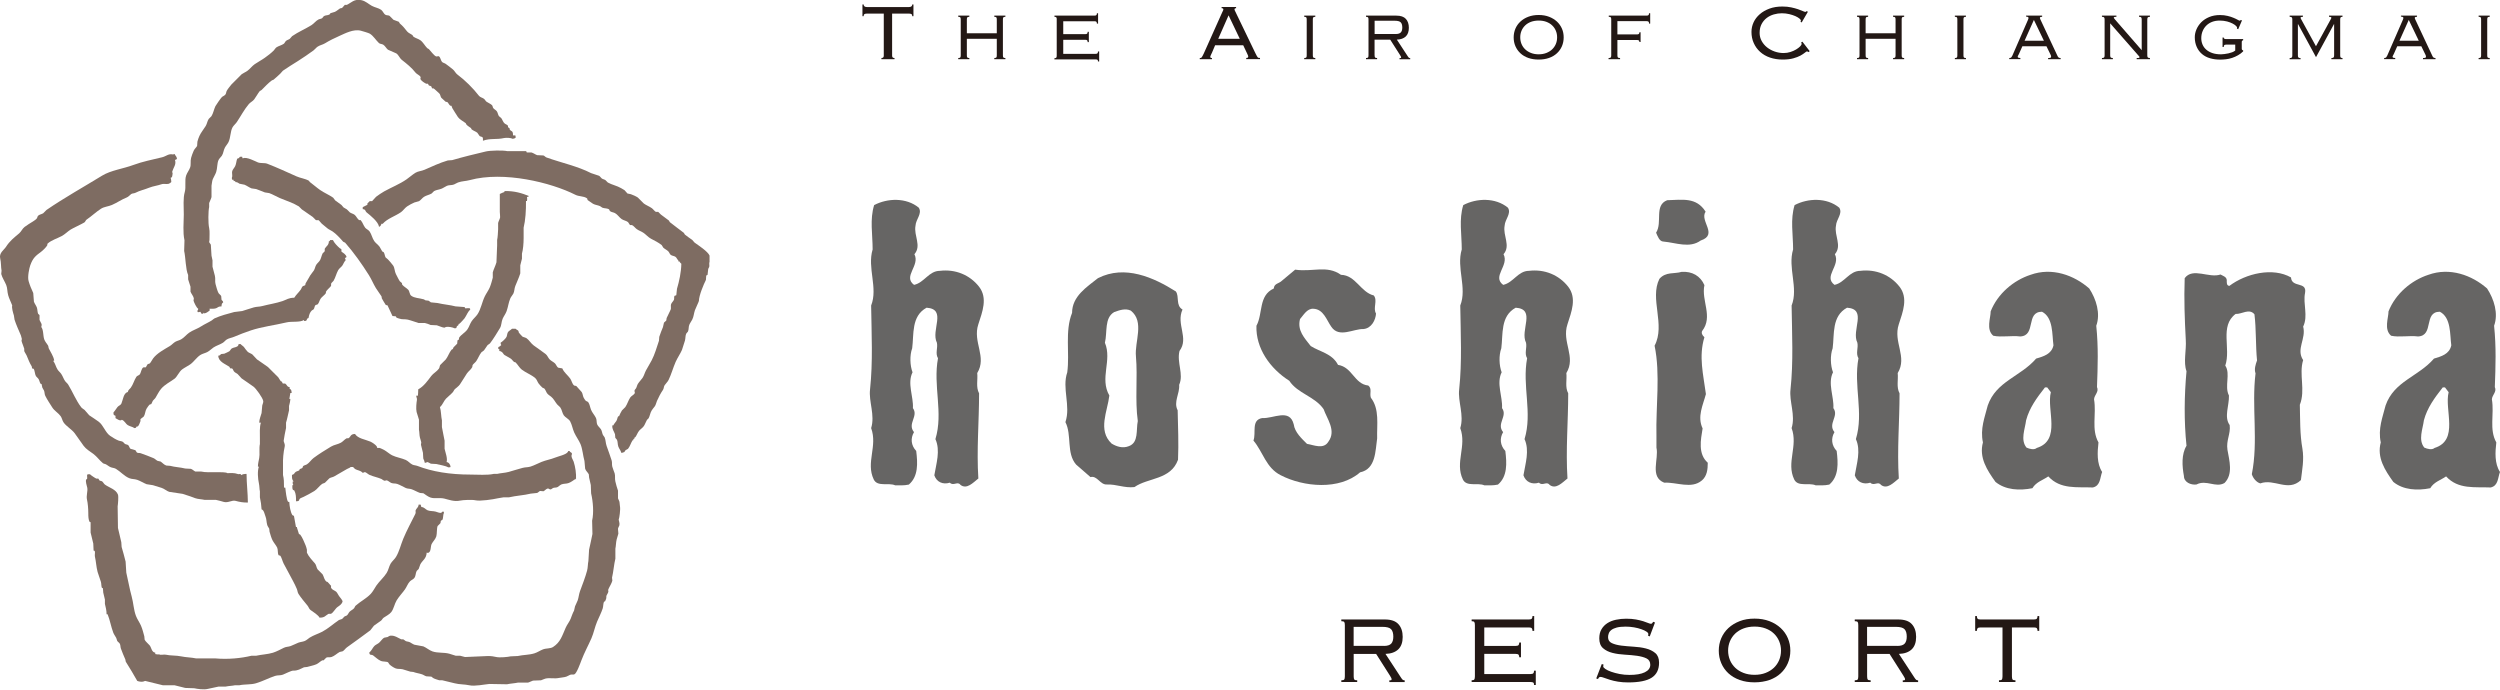 <?xml version="1.0" encoding="UTF-8"?><svg id="_イヤー_2" xmlns="http://www.w3.org/2000/svg" viewBox="0 0 551.92 152.22"><defs><style>.cls-1{fill:#666564;}.cls-2{fill:#7e6c62;}.cls-3{fill:#231815;}</style></defs><g id="_イヤー_1-2"><g><path class="cls-2" d="M113.25,29.89h.52c.05,.14,.07,.29,.07,.52-.25,.14-.3,.22-.74,.22-.27-.2-1.34-.26-1.84-.15-1.64,.38-3.04,0-4.64,.59,0-.26,.02-.59-.07-.74-.2-.18-.41-.14-.66-.29l-.52-.74c-.39-.3-.87-.43-1.25-.74l-.15-.29c-.34-.27-.77-.47-1.03-.81-.08-.1-.05-.22-.15-.29-.56-.43-1.28-.76-1.69-1.32-.45-.62-.83-1.36-1.25-1.99-.1-.15-.09-.4-.22-.52h-.22c-.28-.19-.41-.61-.66-.81l-.37-.07c-.1-.07-.9-.8-.96-.88-.25-.38-.17-.76-.52-1.03-.31-.24-.9-.87-1.18-1.03h-.29c-.12-.08-.12-.33-.22-.44-.12-.14-.36-.11-.52-.22-.1-.07-.14-.31-.22-.37h-.37c-.38-.18-1.04-.6-1.25-.96-.13-.21,.07-.34,0-.52-.15-.39-.85-.63-1.1-.96-.91-1.16-1.94-1.96-3.09-2.87-.44-.35-.64-1.04-1.18-1.4l-1.84-.81c-.37-.3-.62-.84-1.03-1.1-.28-.19-.72-.14-.96-.37-.67-.63-1.2-1.56-1.99-2.06-.24-.16-1.69-.58-1.99-.66-1.63-.43-3.56,.63-4.64,1.1-1.22,.54-2.26,1.05-3.31,1.69-.51,.31-1.13,.4-1.62,.74-.31,.21-.58,.59-.88,.81-1.12,.81-2.28,1.62-3.46,2.36-1.15,.72-2.21,1.37-3.31,2.13l-.59,.66c-.46,.45-.99,.91-1.47,1.32-.11,.09-.25,.06-.37,.15-.82,.6-1.56,1.42-2.28,2.13-.12,.12-.34,.15-.44,.29-.44,.57-.75,1.19-1.18,1.77-.3,.41-.85,.65-1.18,1.03-1.02,1.2-1.76,2.64-2.65,3.97-.26,.39-.73,.77-.96,1.18-.5,.93-.41,2.27-.88,3.24-.2,.42-.6,.85-.81,1.25-.31,.59-.32,1.24-.66,1.77-.2,.31-.58,.61-.74,.96-.34,.75-.24,1.82-.52,2.65-.17,.51-.54,1.09-.74,1.55-.18,.41-.2,1.08-.29,1.47v2.5c-.11,.46-.39,.94-.52,1.32v.88c-.2,.84-.25,3.56,0,4.64,.18,.77,.04,1.96,.07,2.65,0,.15-.08,.4-.07,.44,.03,.15,.31,.42,.37,.59l.15,2.43c.06,.26,.16,.75,.22,1.03v1.4c.15,.64,.36,1.36,.52,1.99,.17,.68-.02,1.21,.15,1.84,.12,.44,.42,1.6,.66,1.99,.14,.22,.47,.42,.59,.66l.07,.81c.12,.26,.31,.16,.37,.59-.28,.16-.37,.44-.37,.88-.68,0-.74,.19-1.1,.37-.41,.2-.97,.14-1.55,.15,.06,.19,.06,.26,0,.44-.44,.23-.6,.55-1.25,.59-.1-.18,.03-.05-.15-.15v.22h-.37c-.09-.21-.16-.29-.29-.44-.25,.11-.29,.13-.59,.07v-.37c.14-.12,.12-.11,.15-.37-.36-.16-.91-1.36-1.03-1.77l.07-.52c-.11-.51-.58-1.03-.74-1.47v-1.1c-.13-.49-.39-1.09-.52-1.62v-.96c-.57-1.23-.54-3.86-.88-5.3l.07-2.36c-.39-1.81-.16-3.75-.15-5.67,0-1.81-.19-3.59,.22-5,.31-1.09-.06-2.54,.29-3.61,.21-.63,.67-1.18,.88-1.77,.25-.67,.02-1.37,.22-2.13,.14-.53,.35-1.07,.59-1.62,.16-.37,.58-.72,.74-1.03l.07-.96c.11-.44,.26-.84,.44-1.25,.34-.76,.98-1.51,1.4-2.21,.3-.51,.34-1.08,.66-1.55l.59-.59c.4-.6,.55-1.52,.88-2.21,.12-.25,1.28-1.91,1.47-2.06,.22-.17,.58-.29,.74-.52,.18-.25,.15-.53,.29-.81,.26-.49,.7-.95,1.03-1.4l2.28-2.28c.41-.29,.84-.44,1.25-.74,.57-.41,1.05-1.08,1.62-1.47,.74-.51,1.48-.88,2.21-1.4,.67-.47,1.41-1.04,1.99-1.62,.23-.23,.37-.57,.66-.74,.5-.3,1.05-.4,1.55-.74,.22-.15,.31-.5,.52-.66,.25-.2,.55-.25,.81-.44l.52-.59c1.34-.93,2.89-1.57,4.27-2.43,.53-.33,1-.98,1.55-1.25,.31-.15,.54-.11,.81-.29l.37-.44c.36-.24,.83-.15,1.25-.37l.22-.29,.96-.29c.41-.18,.76-.52,1.1-.74,.17-.1,.34-.04,.52-.15l.59-.66h.44c.88-.38,1.64-1.41,3.24-1.03,.94,.22,1.55,.85,2.28,1.25,.66,.36,1.48,.47,2.06,.88,.37,.26,.55,.88,.96,1.1,.28,.16,.61,.06,.88,.22l.88,.88,1.18,.44,.22,.37c.65,.55,1.09,1.09,1.62,1.77,.27,.34,.83,.54,1.18,.81l.15,.29c.45,.37,1.05,.47,1.55,.81,.63,.43,1.01,1.23,1.55,1.77,.1,.1,.27,.12,.37,.22,.39,.39,1.12,1.45,1.62,1.62l.52-.07c.43,.19,.44,.9,.74,1.25,.17,.21,.58,.28,.81,.44,.55,.38,1.09,.83,1.62,1.25,.36,.29,.58,.82,.96,1.1,1.71,1.27,3.48,3.03,4.78,4.71,.26,.33,.76,.41,1.1,.66,.22,.16,.36,.51,.59,.66,.4,.28,.83,.41,1.18,.74,.17,.15,.15,.48,.29,.66,.21,.27,.62,.43,.81,.74,.21,.34,.22,.71,.44,1.03l.52,.44c.29,.42,.37,.86,.74,1.18,.22,.19,.59,.26,.74,.52v.29l.37,.29v.22c.36,.54,.73,.15,.74,1.25Z"/><path class="cls-2" d="M135.11,93.92h.29c.18-.4,.45-.64,.66-.96,.23-.34,.21-.75,.44-1.1l.15,.07c.22-.5,.37-.87,.66-1.32l.74-.74c.46-.66,.65-1.47,1.1-2.13,.23-.33,.76-.56,.96-.88,.15-.26-.13-.4,0-.74,.03-.08,.25-.29,.29-.37,.2-.33,.23-.71,.44-1.03,.29-.45,.74-.89,1.03-1.32,.33-.5,.45-1.08,.74-1.62,.38-.71,.88-1.5,1.25-2.21,.69-1.31,1.13-2.88,1.62-4.34l.07-.88c.23-.72,.55-1.49,.81-2.13l.22-.96c.1-.18,.42-.35,.52-.52l.07-.52c.25-.57,.63-1.24,.88-1.84,.19-.46-.07-.85,.15-1.32,.12-.27,.46-.58,.59-.88,.12-.29-.05-.68,.15-.88,.1-.1,.3-.01,.37-.15l.15-1.4c.49-1.67,.92-3.59,.96-5.52-.18-.12-.32-.33-.44-.52h-.22v-.22c-.27-.2-.38-.64-.66-.81-.33-.2-.6-.17-.96-.37-.26-.14-.38-.6-.59-.81-.32-.32-.76-.51-1.1-.81l-.37-.59c-.75-.58-1.47-.93-2.36-1.4-.61-.32-1.13-.95-1.69-1.32-.5-.33-1.01-.47-1.47-.81-.33-.24-.65-.71-1.03-.88h-.44l-.44-.66c-.41-.31-.97-.37-1.4-.66-.52-.35-.9-1.01-1.47-1.32-.34-.19-.81-.2-1.1-.44-.15-.12-.1-.35-.29-.44-.44-.21-.81-.14-1.32-.29-.22-.07-.41-.29-.59-.37-.54-.24-1.05-.25-1.55-.52-.07-.04-1.13-.76-1.18-.81-.16-.17,.05-.27-.22-.44-.7-.47-1.72-.34-2.5-.74-5.36-2.71-15.8-5.29-23.33-3.24-.93,.25-1.68,.2-2.58,.52-.25,.09-.65,.35-.88,.44-.5,.21-1.07,.09-1.55,.29-.4,.17-.84,.51-1.25,.66-.61,.23-1.08,.23-1.62,.52l-.52,.52c-.55,.32-1.17,.41-1.69,.74-.38,.24-.68,.71-1.1,.96l-1.03,.29c-.51,.22-1.15,.56-1.62,.88-.48,.33-.86,.92-1.32,1.25-1.28,.9-3.03,1.41-4.05,2.58h-.29c-.05,.29-.23,.59-.52,.66-.15-1.12-1.95-2.54-2.72-3.16-.38-.31-.17-.69-.88-.74v-.44l1.03-.52v-.29l.52-.52h.52l.88-.96c.54-.4,1.2-.86,1.77-1.18,1.66-.92,3.39-1.59,4.93-2.65,.64-.44,1.32-1.06,1.99-1.47,.59-.36,1.33-.37,1.99-.66,1.57-.69,3.4-1.55,5.15-2.06l.96-.07c2.36-.69,4.96-1.33,7.43-1.91,.96-.23,3.79-.3,4.78-.07h4.12c.07,.03,.1,.26,.15,.29h1.03c.42,.11,.84,.44,1.25,.59l1.4,.07c.23,.08,.42,.35,.66,.44,3.38,1.2,6.88,1.93,9.86,3.46l1.77,.59c.18,.1,.45,.49,.59,.59,.28,.19,.54,.18,.81,.37l.52,.52c.91,.51,2.02,.71,2.94,1.25,.21,.12,.51,.28,.74,.44l.66,.74,.74,.15c.46,.17,1.13,.45,1.55,.74l1.32,1.32c.54,.4,1.21,.63,1.77,1.03,.27,.19,.61,.67,.88,.81h.52l.59,.59c.62,.46,1.15,.87,1.77,1.32l.22,.37c1.02,.83,2.05,1.54,3.09,2.36l.22,.37c.52,.44,1.06,.77,1.62,1.18l.52,.59c.84,.61,2.94,1.96,3.31,2.87v1.4c-.15,.27,.02,.74-.07,1.1-.03,.11-.2,.36-.22,.44l-.15,1.32c-.04,.07-.26,.1-.29,.15l-.07,.96c-.54,1.08-1.52,3.41-1.55,4.64,0,.14-.78,1.75-.88,2.06-.25,.75-.25,1.38-.59,2.06-.17,.34-.52,.81-.66,1.18-.18,.46-.08,1.04-.29,1.47-.06,.12-.3,.31-.37,.44-.23,.48-.14,.96-.29,1.55-.22,.69-.44,1.37-.66,2.06-.39,.89-1,1.75-1.4,2.65-.58,1.33-.92,2.66-1.55,3.97-.2,.42-.63,.8-.88,1.18-.21,.32-.15,.72-.37,1.03-.49,.71-.96,1.61-1.32,2.43-.19,.43-.24,.9-.52,1.25-.21,.27-.48,.58-.66,.88-.32,.52-.37,1.14-.66,1.69l-.37,.37c-.27,.47-.38,.87-.66,1.32-.25,.4-.72,.68-1.03,1.03-.38,.44-.53,.99-.88,1.47h-.15v.22c-.05,.08-.24,.15-.29,.22v.22h-.15c-.41,.62-.57,1.35-1.03,1.91l-.52,.29c-.24,.24-.14,.45-.59,.52-.1,.06-.18,.07-.37,.07-.12-.54-.5-.92-.66-1.4-.18-.52-.09-.99-.29-1.47-.07-.15-.31-.32-.37-.44l-.07-.81c-.22-.64-.67-1.1-.59-1.91Z"/><path class="cls-2" d="M38.33,34.01h.22c.17,.43,.49,.49,.52,1.1-.2,.06-.27,.14-.44,.22,.34,.94-.34,1.66-.59,2.5-.05,.17,.06,.38,.07,.44,.02,.11-.11,.7-.15,.88-.26,.03-.19-.03-.29,.15,.11,.17,.13,.67,.15,.88-.16,.11-.18,.21-.37,.29-.48,.34-1.18-.02-1.84,.22-.76,.28-1.85,.41-2.65,.74-.98,.4-2.15,.65-3.05,1.13-.3,.16-.69,.1-.96,.29-.3,.22-.56,.58-.96,.74-1.25,.5-2.08,1.14-3.28,1.66-.8,.35-1.69,.37-2.41,.83-1.11,.72-2.1,1.67-3.19,2.41-.18,.12-.22,.35-.37,.52-.18,.19-.52,.28-.74,.44-.13,.1-1.86,.89-2.43,1.25-.64,.41-1.25,1.04-1.91,1.4-1.06,.57-2.33,.92-3.16,1.69-.11,.1,0,.23-.07,.37-.23,.42-.94,1.11-1.32,1.4-1.25,.93-1.84,1.37-2.43,3.02-.21,.59-.64,2.5-.37,3.46,.23,.83,.66,1.88,1.03,2.65l.15,1.91c.13,.42,.5,.86,.66,1.32,.13,.37,.11,1.09,.29,1.4,.03,.05,.24,.11,.29,.29v1.03c.09,.27,.36,.62,.44,.88,.06,.17,0,.6-.07,.66,.52,.59,.39,1.9,.66,2.72,.16,.47,.55,.94,.81,1.32,.16,.23,.1,.49,.22,.74,.38,.77,1.04,1.72,1.18,2.65-.15,.03-.14,.02-.22,.07,.44,.54,.57,1.31,.96,1.91,.21,.34,.59,.63,.81,.96,.36,.53,.52,1.12,.88,1.62,.18,.25,.5,.47,.66,.74,1,1.64,1.73,3.52,2.87,5,.17,.22,.51,.41,.74,.59l1.03,1.18c.71,.49,1.37,.89,2.06,1.4,1.09,.79,1.47,2.4,2.58,3.16,.49,.34,1.29,.82,1.84,1.03,.38,.14,.66,.1,.96,.29l.44,.44c.21,.14,.55,.12,.74,.29,.22,.21,.26,.64,.52,.81l1.03,.29c.16,.11,.22,.4,.37,.52,.22,.16,.53,.05,.81,.15,.94,.33,1.93,.7,2.87,1.1,.31,.13,.57,.45,.88,.59l.66,.15c.4,.26,.74,.71,1.25,.88l.88,.07c.94,.27,2.25,.32,3.31,.59l1.25,.07c.34,.11,.67,.46,.96,.59h1.25c.96,.23,2.35,.15,3.53,.15,.76,0,1.95-.03,2.36,.22,.72-.05,1.59-.06,2.13,.15,.62,.24,.52-.25,.96,.29,.13-.23,.68-.28,1.03-.29l.07,.07c0,1.96,.28,4.23,.29,6.26-1.02,.03-1.83-.13-2.72-.37-.83-.22-1.66,.53-2.65,.22-.46-.15-1.09-.3-1.69-.44h-2.5c-.53-.13-1.5-.16-2.06-.37-.87-.32-1.91-.7-2.8-.96-.98-.15-1.96-.29-2.94-.44-.61-.2-1.05-.67-1.69-.88-.68-.23-1.31-.4-1.91-.59l-1.4-.22c-.64-.25-1.38-.72-2.06-.96-.63-.22-1.17-.12-1.77-.37-1.1-.45-1.94-1.46-2.94-2.06-.37-.22-.75-.19-1.18-.37-.39-.16-.74-.49-1.1-.66-.22-.1-.41-.08-.59-.22-.75-.61-1.35-1.49-2.13-2.06-.74-.54-1.59-1.04-2.13-1.77-.69-.92-1.3-1.88-1.99-2.8-.59-.79-1.87-1.54-2.43-2.36-.3-.44-.36-.98-.66-1.4-.51-.7-1.36-1.15-1.84-1.91-.53-.85-1.11-1.69-1.55-2.58-.19-.39-.11-.78-.29-1.18-.08-.17-.29-.44-.37-.66l-.15-.74-.22-.07c-.22-.31-.24-.7-.44-1.03-.14-.23-.45-.45-.59-.66-.23-.35-.26-1.35-.52-1.62-.07-.07-.23,.01-.29-.07-.11-.16-.05-.36-.15-.52-.46-.72-.72-1.47-1.1-2.36-.12-.29-.42-.67-.52-.96v-.52c-.15-.53-.45-1.14-.59-1.69-.04-.17,.07-.39,.07-.44l-.22-.81c-.47-1.11-1.02-2.29-1.4-3.46l-.15-.96c-.17-.55-.51-1.63-.37-2.21-.25-.68-.68-1.49-.88-2.21-.24-.83-.15-1.57-.44-2.28-.32-.79-.88-1.59-1.1-2.43l.07-.74c-.15-.73-.08-1.84-.29-2.65-.34-1.24,.85-1.95,1.25-2.58,.87-1.36,1.75-2.01,2.94-3.02,.45-.38,.7-1.04,1.18-1.4,.63-.47,1.22-.82,1.91-1.25,.23-.14,.66-.44,.81-.66,.13-.2,.12-.45,.29-.59,.35-.28,.67-.28,1.1-.52l.74-.74c3.94-2.7,8.18-5.06,12.29-7.58,1.92-1.17,4.67-1.52,6.92-2.36,2-.74,4.07-1.14,6.33-1.69,.93-.23,1.42-.9,2.5-.59v-.22Z"/><path class="cls-2" d="M51.94,40.19v-.22h-.37v-.29c-.36,.07-.4-.02-.37-.52,.2-.34-.07-.97,.07-1.4,.13-.38,.52-.79,.66-1.1,.24-.54,.23-1.11,.44-1.62,.16-.07,.21-.11,.44-.15,.03-.15,.02-.14,.07-.22,.12-.08,.36-.08,.59-.07,.07,.23-.01,.27,.15,.37,.72-.47,2.89,.72,3.31,.88,.65,.25,1.45,.06,2.06,.29,2.17,.84,4.42,1.88,6.48,2.8,.84,.38,1.91,.49,2.72,.96l.22,.29c.78,.57,1.51,1.24,2.28,1.77,.93,.64,1.95,1.04,2.87,1.69l.44,.59c.47,.36,.93,.68,1.4,1.03l.44,.52c.25,.18,.49,.26,.74,.44l.66,.66c.33,.23,.71,.28,1.03,.52,.38,.28,.63,.96,1.03,1.18,.18,.09,.2-.13,.37,.07,.45,.55,.51,1.02,.96,1.62,.19,.26,.72,.47,.96,.81,.45,.64,.59,1.49,1.03,2.13,.31,.45,.85,.8,1.18,1.25,.25,.35,.38,.77,.66,1.1l.22,.07c.27,.37,.23,.75,.44,1.18l.52,.44c.3,.31,.96,1.07,1.18,1.4,.34,.53,.29,1.27,.59,1.84,.18,.35,.65,1.32,.88,1.62,.1,.12,.36,.24,.44,.37l.07,.37c.35,.41,.95,.72,1.32,1.1,.33,.34,.28,1.04,.66,1.32,.76,.57,1.72,.49,2.8,.81,.09,.03,.29,.19,.37,.22l.66,.07c.16,.06,.38,.31,.52,.37l1.47,.15c1.27,.31,2.79,.42,3.97,.74l1.99,.15c.08,.04,.09,.25,.15,.29,.03,.02,.85-.11,1.03,0,.06,.09,.06,.12,.07,.29-.59,.52-.78,1.25-1.25,1.91-.24,.33-.8,.87-1.1,1.18l-.22,.07v.22l-.37,.29c-.21,.4,.09,.42-.52,.44-.33-.2-1.39-.42-1.91-.29-.09,.02-.22,.16-.37,.15-.45-.04-1.17-.39-1.62-.52l-1.4-.07c-.37-.17-.78-.34-1.25-.44h-1.4c-.74-.22-1.57-.55-2.36-.74-.67-.16-1.27,.01-1.84-.22-.08-.03-.54-.14-.66-.22l-.15-.29-.74-.07c-.03-.1-1.09-2.35-1.1-2.36l-.37-.07c-.08-.08-.82-1.34-.88-1.47l-.07-.44c-.37-.59-.87-1.22-1.25-1.84-.58-.96-.96-1.94-1.55-2.87-1.57-2.5-3.32-4.95-5.23-7.14l-.44-.22c-.69-.79-1.49-1.69-2.36-2.28-.38-.26-.75-.38-1.1-.66-.41-.32-.85-.69-1.25-1.03l-.66-.74c-.18-.11-.44,.03-.66-.07l-.66-.66c-.8-.59-1.61-1.1-2.43-1.69l-.66-.66c-1.33-.81-2.65-1.19-4.19-1.84-.76-.32-1.56-.82-2.36-1.1l-.96-.15c-.61-.22-1.3-.54-1.91-.74l-1.03-.15c-.48-.18-1.06-.61-1.55-.81l-1.1-.22c-.34-.17-.37-.35-.96-.37Z"/><path class="cls-2" d="M52.83,34.97c-.01,.28-.07,.4-.15,.59h.07v-.07c.11-.14,.19-.38,.29-.52h-.22Z"/><path class="cls-2" d="M124.07,40.93c.08,.06,.02,.03,.15,.07-.08-.06-.02-.03-.15-.07Z"/><path class="cls-2" d="M111.41,42.18c2.18-.05,3.86,.48,5.37,1.1l-.07,.07c-.1,.08-.21,.11-.37,.15,.06,.29,.06,.59,0,.88h-.22c.03,2.04-.12,4.27-.52,5.89v2.28c0,1.23-.12,2.53-.37,3.46v1.1c-.11,.43-.27,1.03-.37,1.47v1.77c-.3,.98-.76,1.92-1.1,2.8-.23,.58-.17,1.17-.44,1.69-.17,.32-.51,.68-.66,1.03-.4,.94-.46,1.79-.81,2.8-.21,.6-.66,1.18-.88,1.69-.3,.69-.23,1.47-.59,2.06-.7,1.14-1.4,2.33-2.21,3.39l-.52,.37c-.3,.39-.51,.79-.81,1.18l-.52,.37c-.5,.6-.73,1.33-1.18,1.99-.2,.3-.62,.58-.81,.88l-.07,.44c-.26,.53-.86,.93-1.18,1.4-.56,.82-.99,1.63-1.55,2.43-.27,.39-.75,.71-1.1,1.03-.21,.19-.26,.45-.44,.66-.46,.53-1.06,.96-1.55,1.47-.5,.53-.75,1.39-1.32,1.84,.28,.89,.24,2.08,.44,2.94v1.47c.22,1.02,.37,2.06,.59,3.02v1.77c.19,.86,.7,2.15,.44,2.94,.52,.05,.85,.59,.88,1.1-.14,.05-.29,.07-.52,.07-.56-.36-1.94-.56-2.65-.74l-1.18-.07c-.2-.09-.59-.36-.88-.37-.14-.09-.04,.13-.07,.15h-.37l-.07-.07c-.02-.44-.21-.55-.29-.88l-.07-1.25c-.13-.51-.32-1.24-.44-1.77l.07-.52c-.04-.27-.22-.75-.29-1.03-.15-.58-.1-1.22-.22-1.77v-2.21c-.14-.57-.38-1.14-.52-1.69-.17-.72-.04-2.04,.07-2.65,.07-.37-.14-.53-.15-.96h.37c.03-.42,.07-.89,.07-1.4,1.18-.61,2.09-1.91,2.87-2.94,.46-.61,1.24-.99,1.69-1.62,.18-.25,.13-.52,.29-.81l1.25-1.25c.49-.66,.74-1.49,1.25-2.13l.29-.15c.09-.11,.06-.25,.15-.37l.81-.81,.07-.74,.29-.15,.07-.44c.46-.69,1.37-1.14,1.84-1.84,.4-.6,.56-1.26,.96-1.84,.35-.51,.91-.96,1.25-1.47,.76-1.13,1-2.7,1.62-3.97,.3-.62,.82-1.32,1.1-1.99,.28-.66,.48-1.49,.66-2.13v-1.18c.2-.72,.6-1.46,.81-2.21l.15-3.75v-1.18c.14-.61,.18-1.66,.22-2.36v-1.4c.1-.41,.4-.92,.44-1.25,.03-.22-.07-.83-.07-1.18v-3.97c.28-.18,.68-.29,1.03-.44v-.22Z"/><path class="cls-2" d="M111.7,42.55c.13,.08,.17,.08,.29,0h-.29Z"/><path class="cls-2" d="M72.84,53h.66c.34,.7,.93,1.26,1.47,1.77l.37,.22c.09,.18-.01,.46,.07,.59,.41,.28,1,.62,1.1,1.18-.15,.08-.28,.13-.37,.29,.15,.13,.14,.16,.15,.44-.33,.28-.48,.83-.74,1.18-.24,.32-.68,.6-.88,.96-.43,.77-.59,1.61-1.03,2.36-.12,.19-.43,.39-.52,.59-.09,.21,.05,.43-.07,.59-.31,.4-.86,.81-1.1,1.25v.29c-.27,.44-.88,.79-1.18,1.25-.25,.4-.31,.81-.59,1.18-.12,.16-.48,.12-.59,.29-.2,.33-.15,.61-.37,.88l-.37,.22c-.43,.41-.62,.96-.74,1.69-.15,.03-.14,.02-.22,.07-.28,.35-.06,.59-.74,.59-.03-.15-.02-.14-.07-.22-.87,.57-2.69,.24-3.83,.52-2.63,.63-5.42,.95-7.87,1.77-1.22,.41-2.54,.91-3.68,1.4-.56,.24-1.11,.29-1.62,.59-.29,.17-.58,.55-.88,.74-.66,.41-1.42,.61-2.06,1.03-.44,.29-.93,.8-1.4,1.03-.55,.27-1.06,.34-1.55,.66-.78,.51-1.47,1.56-2.21,2.06-.58,.4-1.2,.68-1.77,1.1-.68,.5-1.11,1.64-1.69,2.06-1.02,.75-2.13,1.26-2.94,2.21-.52,.6-.82,1.3-1.25,1.99-.15,.24-.43,.43-.59,.66-.15,.23-.19,.52-.37,.74-.08,.09-.19,0-.29,.07-.23,.17-.59,.71-.74,.96-.3,.51-.28,1.2-.59,1.69l-.74,.59v.44c-.09,.27-.36,1.02-.59,1.18h-.22c-.27,.2,0,.33-.52,.37-.45-.32-.99-.36-1.47-.66-.5-.32-.69-.96-1.32-1.18-.35,.39-1.09-.21-1.4-.37,0-.24,.03-.47,0-.52-.15-.11-.26-.05-.37-.22-.08-.11-.08-.3-.07-.52,.33-.35,.58-.8,.88-1.18,.26-.33,.7-.38,.88-.81,.35-.81,.46-2.32,1.4-2.5,.09-.51,.42-.63,.66-.96,.54-.73,.74-1.67,1.25-2.43,.15-.23,.58-.29,.74-.52,.3-.42,.34-1.32,.81-1.55h.52l.37-.66c.22-.16,.43-.08,.59-.29,.26-.34,.41-.69,.66-1.03,.87-1.15,2.42-1.96,3.68-2.72,.41-.24,.82-.73,1.25-.96,.44-.23,.82-.28,1.25-.52,.63-.35,1.17-1.05,1.77-1.47,.82-.57,1.8-.84,2.65-1.4,.72-.47,1.6-.84,2.36-1.32,.17-.11,.39-.35,.59-.44,1.33-.6,2.87-1.01,4.34-1.4l1.77-.22c.81-.23,1.72-.58,2.58-.81,.68-.18,1.14-.11,1.84-.29,1.48-.39,3.03-.61,4.49-1.1,.89-.3,1.27-.72,2.58-.74,.41-.67,1.04-1.21,1.47-1.84,.15-.22,.18-.48,.37-.66,.14-.14,.46-.15,.59-.29l.07-.37c.36-.56,.66-1.17,1.03-1.77,.23-.37,.58-.74,.81-1.1,.24-.39,.28-.87,.52-1.25,.24-.37,.69-.69,.88-1.1,.24-.51,.28-.89,.52-1.4l.44-.44c.1-.22-.04-.49,.07-.66,.34-.55,.86-.68,.88-1.62h.22v-.22Z"/><path class="cls-2" d="M110.23,77.5v-.44h-.22v-.44c.34-.09,.42-.28,.66-.44-.12-.16-.14-.2-.15-.52,.34-.18,1.19-.97,1.32-1.32,.15-.4,.12-.82,.37-1.1,.22-.25,.58-.4,.81-.66,.41,0,.4,0,.81,0,.15,.19,.44,.26,.59,.44,.11,.14,.05,.27,.15,.44,.05,.09,.72,.82,.81,.88l.81,.29c.6,.4,1.03,1.19,1.62,1.62,.9,.66,1.78,1.25,2.65,1.91,.38,.29,.55,.84,.88,1.18,.34,.35,.83,.55,1.18,.88,.26,.25,.41,.8,.74,.96l.88,.15c.38,.93,1.23,1.5,1.77,2.28,.3,.44,.41,1.14,.81,1.47,.14,.12,.34,.05,.52,.15,0,0,1.15,1.29,1.18,1.32,.25,.38,.22,.83,.44,1.25,.06,.12,.33,.57,.44,.66,.18,.15,.46,.17,.59,.37,.33,.51,.34,.96,.59,1.62,.25,.64,.83,1.25,1.1,1.84,.21,.47,.07,1.03,.29,1.47,.19,.37,.59,.69,.81,1.03,.24,.37,.23,.83,.44,1.25,.07,.14,.3,.35,.37,.52,.25,.63,.21,1.26,.44,1.91,.34,.98,.78,2.13,1.1,3.16,.16,.52,.01,.88,.15,1.4,.12,.47,.39,1.05,.52,1.47,.17,.57,0,1.11,.15,1.77,.16,.71,.38,1.46,.59,2.06v1.69c.05,.21,.24,.45,.29,.66,.11,.39,.07,.85,.15,1.18,.12,.53-.12,2.49-.29,2.87,.02,.26,.27,.78,.15,1.25-.05,.2-.26,.48-.29,.66-.05,.26,.1,.99,.07,1.18l-.37,1.25c-.17,.65-.16,1.5-.29,2.06v2.21c-.3,1.18-.44,2.96-.74,4.19l.07,.66c-.16,.65-.66,1.36-.88,1.91-.09,.23,.02,.39,0,.52-.05,.3-.36,.7-.44,.96-.03,.12,.03,.4-.07,.66-.04,.1-.14,.37-.22,.52l-.22,.07c-.19,.31-.17,1.1-.29,1.47-.34,1.03-.86,2.02-1.25,2.94-.51,1.21-.73,2.49-1.25,3.68-.69,1.57-1.57,3.17-2.21,4.86-.25,.66-1.04,2.88-1.55,3.09-.2,.12-.53,0-.81,.07-.3,.08-.66,.34-.96,.44-.53,.18-1.11,.18-1.62,.29-1.03,.23-2.06-.09-3.02,.15-.31,.08-.7,.29-.96,.37l-1.77,.07c-.32,.09-.75,.35-1.1,.44h-2.21c-.72,.16-1.73,.21-2.43,.37l-3.9-.07c-1.12,.1-3.21,.56-4.42,.29-1.03-.23-2.18-.16-3.24-.44-.83-.22-1.89-.45-2.72-.66h-.66c-.38-.12-1.05-.3-1.4-.52-.1-.06-.25-.25-.37-.29l-1.1-.07c-.34-.09-.64-.34-.96-.44-.64-.22-1.38-.3-1.91-.52l-.66-.07c-.49-.16-1.17-.38-1.69-.52-.61-.15-1.11,0-1.62-.22-.4-.17-1.03-.58-1.32-.88-.1-.1-.19-.37-.29-.44-.3-.2-1.17-.13-1.55-.29-.73-.31-1.19-.84-1.77-1.25-.28-.2-.56,0-.74-.29-.06-.1-.07-.18-.07-.37,.5-.35,.68-.97,1.1-1.4,.25-.25,.58-.39,.88-.59,.48-.31,.8-.99,1.32-1.25l.74-.15c.14-.07,.35-.26,.59-.29,.94-.13,1.84,.57,2.43,.81h.44c.16,.06,.35,.28,.52,.37,.25,.13,.52,.1,.81,.22,.34,.14,.75,.46,1.1,.59,.66,.12,1.32,.25,1.99,.37,.65,.27,1.31,.86,1.99,1.1,1.17,.42,2.52,.18,3.75,.52,.41,.11,.97,.33,1.4,.44h.96c.32,.07,.84,.22,1.1,.29,1.69-.07,3.39-.15,5.08-.22,.73,0,1.28,.09,1.84,.22,.73,.17,2.53,0,3.16-.15l1.55-.07c1.26-.28,2.47-.22,3.68-.59,.66-.2,1.32-.66,1.91-.88,.71-.27,1.62-.14,2.21-.52,1.63-1.05,1.99-2.43,2.8-4.27,.29-.67,.84-1.32,1.1-1.99,.26-.67,.43-1.22,.74-1.77l.22-.96c.16-.44,.44-.87,.59-1.32,.24-.72,.26-1.37,.52-2.06,.52-1.4,1.15-3.01,1.55-4.49,.19-.7,.15-1.53,.29-2.13l.15-2.5c.26-.98,.49-2.4,.74-3.46l-.07-2.94c.4-1.74,.21-4.19-.22-6.03l-.07-1.84c-.12-.5-.24-1.13-.37-1.62l-.07-.74c-.2-.42-.66-.74-.81-1.25l-.15-1.69c-.34-1.22-.42-2.66-.88-3.75-.36-.85-1.02-1.71-1.4-2.58-.36-.83-.47-1.67-.88-2.43-.3-.54-1.05-.83-1.4-1.32-.35-.5-.4-1.18-.74-1.69-.18-.27-.53-.49-.74-.74-.44-.54-.78-1.27-1.32-1.69-.28-.22-.67-.45-.88-.74-.24-.32-.33-.72-.59-1.03-.09-.11-.32-.13-.44-.22-.19-.15-.75-.76-.88-.96-.27-.4-.38-.88-.74-1.18-.87-.74-2.03-1.15-2.94-1.84-.54-.41-.9-1.15-1.4-1.62l-.29-.07c-.26-.18-.48-.56-.74-.74-.49-.33-.91-.49-1.4-.81-.24-.16-.35-.52-.59-.66-.14-.12-.28-.18-.52-.22Z"/><path class="cls-2" d="M52.68,75.96h.44c.2,.26,.54,.41,.74,.66,.26,.34,.5,.73,.81,1.03,.27,.26,.72,.36,1.03,.59l1.03,1.1c.82,.6,1.63,1.09,2.43,1.69l2.28,2.28c.21,.28,.35,.63,.59,.88l.22,.07c.07,.08,.07,.31,.15,.37,.15,.1,.45-.01,.59,.07,.24,.15,.37,.5,.59,.66,.1,.08,.3,.04,.37,.15v.37l.22,.07c.17,.23,.21,.42,.22,.81h-.29l-.22,1.32h.22c-.02,.55-.18,1.12-.29,1.55v.96c-.2,.79-.42,2-.66,2.72v1.18c-.2,.86-.39,1.93-.52,2.8-.04,.3,.36,.7,.22,1.32-.29,1.3-.41,2.73-.37,4.05v2.21c.21,.88,.22,1.56,.22,2.72l.07,.07h.22c.06,.66,.28,2.67,.59,3.09,.09,.06,.12,.06,.29,.07,.05,.97,.25,2.19,.66,2.87,.06,.11,.3,.13,.37,.22,.15,.81,.29,1.62,.44,2.43h.22v.15c.15,.47,.29,.93,.44,1.4,.06,.07,.23,.07,.29,.15,.49,.65,.85,1.57,1.18,2.36,.13,.31,.22,.68,.29,.96v.66c.34,.79,1.2,1.73,1.77,2.36,.3,.33,.33,.97,.59,1.32l1.1,1.1c.34,.59,.33,1.19,.88,1.62,.1,.07,.09-.03,.22,.07,.21,.21,.5,.5,.66,.74h.07c.1,.19-.03,.43,.07,.59,.26,.42,.71,.5,1.1,.81,.22,.17,.52,.85,.74,1.1,.15,.18,.79,.96,.66,1.1-.16,.57-.66,.87-1.1,1.18-.45,.31-.96,1.27-1.4,1.47-.22,.1-.48-.03-.66,.07-.66,.39-.76,.82-1.91,.81-.25-.54-1.48-1.33-1.99-1.69-.32-.23-.41-.65-.66-.96-.67-.81-1.41-1.69-1.99-2.58-.23-.36-.2-.68-.37-1.1-.18-.45-.55-1.2-.81-1.69-.66-1.27-1.45-2.69-2.13-3.97-.21-.39-.46-1.44-.74-1.69-.14-.12-.28,.04-.37-.15-.23-.46-.08-1.14-.29-1.62-.24-.52-.77-1.1-1.03-1.62-.29-.57-.49-1.34-.66-1.91l-.07-.66c-.1-.21-.36-.53-.44-.81-.19-.65-.15-1.32-.37-1.84-.21-.51-.34-1.47-.88-1.62-.06-.95-.17-1.77-.37-2.65v-1.32c-.12-.52-.08-1.14-.22-1.77-.23-1.02-.36-2.77,0-3.68h-.22c0-.67,.19-1.35,.29-1.91,.16-.83-.06-2.16,.15-3.09v-1.18c0-1.13-.1-2.59,.22-3.53h-.37c.02-.82,.35-1.47,.52-2.13l.15-1.69c.06-.24,.27-.68,.22-.96-.12-.74-1.62-2.78-2.13-3.16-.86-.65-1.76-1.19-2.65-1.84l-.88-.96c-.28-.21-.6-.32-.81-.59-.16-.2-.21-.54-.44-.66h-.37l-.22-.37c-.83-.58-2.42-1.09-2.43-2.43,.47-.03,.39-.23,.66-.37l.66-.07c.07-.02,1.01-.45,1.1-.52,.22-.15,.34-.52,.59-.66,.42-.25,1.18-.21,1.4-.66,.06-.09,.06-.12,.07-.29Z"/><path class="cls-2" d="M25.82,91.34c.07,.07,.13,.1,.22,.15-.1-.12-.05-.08-.22-.15Z"/><path class="cls-2" d="M125.39,99.58h.37c.15,.42,.44,.15,.52,.66-.35,.55,.24,1.29,.37,1.69,.38,1.23,.58,2.54,.52,3.9h-.07s-.03-.29-.07-.15v.07c-.45,.29-.92,.67-1.47,.88-.52,.2-1.03,.11-1.55,.29-.33,.12-.62,.43-.88,.59-.3,.19-.66,.09-1.03,.22-.12,.04-.32,.26-.44,.29-.42,.13-.42-.26-.81-.15-.3,.08-.61,.48-.88,.59l-.74-.07c-.18,.05-.43,.37-.66,.44l-1.4,.15c-1.49,.37-3.25,.45-4.78,.81h-1.18c-.38,.09-.84,.11-1.32,.22-1.02,.24-3.91,.68-4.93,.44-.73-.17-2.76-.07-3.39,.07-1.3,.29-2.59-.23-3.46-.44-.99-.25-2.09,.06-3.02-.22-.57-.17-1.15-.66-1.62-.96l-.74-.07c-.58-.2-1.26-.6-1.84-.81-.47-.17-.9-.09-1.32-.29-.55-.26-1.3-.69-1.84-.88-.51-.18-.88-.05-1.32-.22-.32-.12-.7-.5-1.03-.59-.08-.02-.39,.14-.59,.07-.18-.06-.42-.29-.59-.37-.87-.37-1.72-.51-2.58-.88-.4-.17-.67-.52-1.1-.66-.13,.15-.21,.15-.52,.15-.33-.48-1.13-.5-1.62-.81l-.44-.44h-.52c-.24,.24-.5,.25-.81,.44-.89,.54-1.91,1.08-2.8,1.62-.35,.21-.76,.22-1.1,.44l-.96,.96c-.2,.14-.46,.15-.66,.29-.6,.42-1.08,1.17-1.69,1.55-.83,.51-1.53,.87-2.43,1.32-.17,.09-.47,.17-.66,.29-.48,.32,.03,.64-.96,.66,.01-.92,0-1.65-.37-2.36-.07-.14-.19-.05-.29-.15-.19-.17-.14-.68-.15-1.03,.15-.03,.14-.02,.22-.07-.15-.17-.16-.39-.15-.74,.15-.03,.14-.02,.22-.07-.37-.26-.39-.75-.37-1.4,.6-.17,.46-.41,.81-.66,.25-.18,.56-.19,.81-.37l.07-.22c.16-.14,.44-.15,.59-.29,.11-.1,.1-.36,.22-.44,.23-.17,.56-.21,.81-.37,.49-.3,.98-1.04,1.47-1.4,1.21-.9,2.51-1.7,3.83-2.5,.69-.42,1.49-.48,2.21-.88,.42-.23,.82-.75,1.25-.96h.37c.58-.3,.38-.93,1.47-.96,.66,1.03,2.18,1.18,3.39,1.69,.44,.19,1.12,.66,1.4,1.03,.06,.08,.07,.32,.15,.37h.52c.24,.08,.68,.3,.96,.44,.54,.29,1.25,.93,1.77,1.18,.96,.47,2.04,.6,3.02,1.03,.56,.25,.94,.78,1.47,1.03,.38,.17,.69,.14,1.1,.29,3.28,1.26,7.14,1.91,11.7,1.91,1.68,0,3.7,.18,5.15-.15h.74c.78-.19,1.75-.21,2.58-.44,.96-.27,2.04-.62,3.02-.88,.65-.18,1.13-.1,1.77-.29,.83-.26,1.66-.72,2.43-1.03,.98-.4,2.07-.57,3.02-.96,.74-.3,2.44-.65,2.8-1.25,.06-.08,.04-.07,.07-.22Z"/><path class="cls-2" d="M34.28,144.11v.29c.21,.07,.56,.08,.88,.07,.34,.21,1.02-.04,1.47,.07,.96,.23,2.28,.13,3.39,.37,1.01,.22,2.23,.22,3.24,.44h4.19c2.88,.26,5.75-.02,8.1-.59h1.03c1.15-.26,2.55-.31,3.68-.66,.79-.25,1.7-.74,2.43-1.1,.47-.23,.95-.19,1.47-.37,.52-.18,1.19-.55,1.69-.74,.51-.19,.91-.18,1.4-.37,.42-.16,.76-.52,1.1-.74,.9-.56,1.86-.84,2.8-1.32,1.26-.66,2.51-1.79,3.68-2.58l.66-.22c.2-.11,.34-.38,.52-.52,.18-.14,.41-.15,.59-.29,.25-.21,.36-.58,.59-.81,.28-.28,.69-.44,.96-.74,.16-.18,.19-.43,.37-.59,1.04-.93,2.35-1.57,3.31-2.58,.52-.54,.82-1.21,1.25-1.84,.67-.97,1.65-1.79,2.28-2.8,.4-.63,.5-1.41,.88-2.06,.3-.51,.87-.96,1.18-1.47,.74-1.23,1.05-2.67,1.62-4.05,.76-1.82,1.78-3.7,2.65-5.45,.16-.31,0-.65,.07-.81,.19-.47,.61-.59,.66-1.25h.44c.06,.27,.11,.21,.15,.52,.73,.08,.9,.54,1.4,.74,.6,.23,1.12,.12,1.77,.29,.43,.11,.64,.28,1.25,.29,.13-.25,.13-.28,.52-.29,.04,.11,.05,.12,.07,.29-.26,.41-.11,1.14-.37,1.55l-.29,.15c-.12,.19-.03,.39-.15,.59l-.59,.59c-.21,.42-.13,1.75-.29,2.28-.22,.7-.72,1.09-1.03,1.69-.27,.52-.11,1.64-.66,1.91-.15,.1-.28,.06-.44,0-.07,1.36-.92,1.68-1.4,2.58l-.37,1.03-.44,.44c-.27,.54-.17,1.07-.52,1.55-.23,.31-.68,.46-.96,.74-.49,.5-.69,1.18-1.1,1.77-.57,.8-1.33,1.59-1.84,2.43-.46,.75-.66,1.91-1.18,2.58-.4,.51-1.14,.88-1.69,1.25-.24,.16-.36,.5-.59,.66-.55,.39-1.01,.71-1.55,1.1l-.81,1.03c-1.73,1.28-3.38,2.5-5.15,3.75-.33,.23-.6,.69-.96,.88l-.66,.15c-.54,.29-1.16,.9-1.77,1.1-.45,.15-.82-.03-1.18,.15l-.59,.59h-.29c-.43,.22-.84,.67-1.32,.88-.63,.27-1.38,.39-2.06,.59l-.66,.07c-.78,.34-1.35,.78-2.43,.74-.35-.01-1.85,.74-2.21,.88-.57,.23-1.12,.08-1.77,.29-1.36,.45-2.73,1.19-4.19,1.62-1.16,.34-2.49,.18-3.68,.44h-.96c-.6,.13-1.42,.15-2.06,.29h-1.55c-.78,.17-1.69,.34-2.43,.52-.86,.2-2.29,0-2.94-.15l-1.99-.07c-.76-.18-1.62-.42-2.36-.59h-2.58c-1.3-.31-2.56-.65-3.9-.96-.05-.01-.4,.14-.44,.15-.47,.1-1.04-.04-1.32-.15-.77-1.41-1.67-2.84-2.5-4.19-.12-.19-.05-.38-.15-.59-.3-.7-.7-1.61-.96-2.36-.14-.41-.06-.66-.22-1.03-.11-.26-.46-.44-.59-.66l-.22-.66c-.19-.37-.51-.78-.66-1.18-.5-1.32-.73-2.8-1.25-4.05h-.22c0-.84-.21-1.62-.37-2.28v-.96c-.11-.44-.26-1.08-.37-1.55l-.07-.96-.22-.07c-.16-.35-.11-.95-.22-1.32-.25-.74-.49-1.47-.74-2.21-.3-1.15-.32-2.2-.59-3.39-.09-.4,.12-.96-.07-1.25l-.22-.07-.07-1.55c-.19-.84-.4-1.62-.59-2.43v-2.28l-.22-.07c-.27-.49-.29-1.21-.29-1.91,0-.97-.1-2.19-.29-3.02-.2-.82,.2-1.88,.07-2.58-.09-.52-.48-1.44-.22-1.91h.15c.14-.3-.07-.79,.07-1.03,.12-.08,.36-.08,.59-.07,.13,.18,1.18,.88,1.4,.96h.44l.29,.44,.52,.15c.25,.17,.41,.56,.66,.74,.94,.68,2.44,1.04,2.87,2.21,.16,.44,0,2.21-.07,2.58l.07,4.78c.25,.94,.49,2.18,.74,3.16l.07,1.03c.28,1.04,.63,2.13,.88,3.24l.15,2.43c.42,1.74,.71,3.57,1.18,5.23,.4,1.43,.44,2.99,.96,4.34,.26,.69,.81,1.46,1.1,2.13,.31,.71,.53,1.59,.74,2.36l.07,.74c.19,.42,.8,.89,1.1,1.25,.42,.51,.43,1.53,1.25,1.62Z"/></g><g><g><path class="cls-3" d="M194.58,12.81c.2,0,.34-.05,.42-.14,.07-.09,.11-.22,.11-.38V3h-3.68c-.28,0-.47,.04-.59,.12-.12,.08-.18,.23-.18,.45h-.26V.99h.26c0,.38,.26,.57,.77,.57h9.2c.51,0,.77-.19,.77-.57h.26V3.57h-.26c0-.22-.06-.37-.18-.45-.12-.08-.31-.12-.59-.12h-3.68V12.29c0,.16,.04,.29,.11,.38,.07,.09,.21,.14,.42,.14v.26h-2.89v-.26Z"/><path class="cls-3" d="M221.41,12.2c0,.25,.03,.41,.1,.49,.07,.08,.22,.12,.45,.12v.26h-2.45v-.26c.23,0,.38-.04,.45-.12,.07-.08,.1-.24,.1-.49v-3.63h-6.61v3.63c0,.25,.03,.41,.1,.49,.07,.08,.22,.12,.45,.12v.26h-2.45v-.26c.23,0,.38-.04,.45-.12,.07-.08,.1-.24,.1-.49V4.32c0-.25-.03-.41-.1-.49-.07-.08-.22-.12-.45-.12v-.26h2.45v.26c-.23,0-.38,.04-.45,.12-.07,.08-.1,.25-.1,.49v3.02h6.61v-3.02c0-.25-.03-.41-.1-.49-.07-.08-.22-.12-.45-.12v-.26h2.45v.26c-.23,0-.38,.04-.45,.12-.07,.08-.1,.25-.1,.49v7.88Z"/><path class="cls-3" d="M233.3,4.32c0-.25-.03-.41-.1-.49-.07-.08-.2-.12-.41-.12v-.26h8.82c.22,0,.36-.04,.44-.12,.07-.08,.11-.21,.11-.4h.26v2.28h-.26c0-.19-.04-.32-.11-.4-.07-.08-.22-.12-.44-.12h-6.88v2.85h4.84c.22,0,.36-.04,.44-.12,.07-.08,.11-.21,.11-.4h.26v2.28h-.26c0-.19-.04-.32-.11-.4-.07-.08-.22-.12-.44-.12h-4.84v3.11h7.12c.22,0,.36-.04,.44-.12,.07-.08,.11-.22,.11-.41h.26v2.21h-.26c0-.19-.04-.31-.11-.37-.07-.06-.22-.09-.44-.09h-9.07v-.26c.2,0,.34-.04,.41-.12,.07-.08,.1-.24,.1-.49V4.32Z"/><path class="cls-3" d="M267.5,11.76c-.06,.13-.12,.28-.2,.44-.07,.16-.11,.28-.11,.37,0,.16,.12,.24,.37,.24v.26h-2.69v-.26c.09,0,.16,0,.23-.02,.07-.01,.13-.06,.19-.13,.06-.07,.12-.18,.2-.32,.07-.14,.17-.32,.28-.56l3.96-8.85c.12-.25,.2-.43,.26-.56,.06-.12,.09-.22,.09-.3,0-.18-.13-.26-.39-.26v-.26h3.2v.26c-.23,0-.35,.09-.35,.26,0,.09,.04,.2,.11,.34,.07,.14,.17,.33,.28,.58l4.2,8.71c.13,.26,.23,.47,.31,.61,.07,.15,.14,.26,.21,.33,.07,.07,.13,.12,.21,.13,.07,.01,.18,.02,.31,.02v.26h-3.04v-.26c.18,0,.29-.03,.35-.08,.06-.05,.09-.13,.09-.23,0-.07-.02-.15-.05-.23-.04-.08-.11-.25-.23-.51l-.83-1.75h-6.2l-.74,1.75Zm6.2-3.2l-2.47-5.17-2.28,5.17h4.75Z"/><path class="cls-3" d="M287.93,12.81c.23,0,.38-.04,.45-.12,.07-.08,.1-.24,.1-.49V4.32c0-.25-.03-.41-.1-.49-.07-.08-.22-.12-.45-.12v-.26h2.45v.26c-.23,0-.38,.04-.45,.12-.07,.08-.1,.25-.1,.49v7.88c0,.25,.03,.41,.1,.49,.07,.08,.22,.12,.45,.12v.26h-2.45v-.26Z"/><path class="cls-3" d="M303.47,12.2c0,.25,.03,.41,.1,.49,.07,.08,.21,.12,.45,.12v.26h-2.45v-.26c.23,0,.38-.04,.45-.12,.07-.08,.1-.24,.1-.49V4.32c0-.25-.03-.41-.1-.49-.07-.08-.22-.12-.45-.12v-.26h6.7c.96,0,1.66,.24,2.1,.72,.44,.48,.66,1.14,.66,1.97s-.23,1.49-.69,1.92c-.46,.43-1.11,.66-1.96,.69l2.41,3.68c.1,.16,.19,.27,.26,.32,.07,.05,.17,.08,.28,.08v.26h-2.36v-.26c.16,0,.26-.01,.3-.03,.04-.02,.05-.07,.05-.14s-.02-.15-.07-.22-.1-.18-.18-.31l-2.15-3.37h-3.46v3.46Zm4.66-4.69c.53,0,.9-.12,1.12-.35s.33-.59,.33-1.07c0-.53-.11-.91-.34-1.15s-.67-.36-1.32-.36h-4.45v2.93h4.66Z"/><path class="cls-3" d="M339.69,3.31c.85,0,1.61,.13,2.29,.39s1.26,.62,1.74,1.06c.48,.45,.85,.97,1.11,1.57,.26,.6,.38,1.24,.38,1.93s-.13,1.33-.38,1.93c-.26,.6-.62,1.12-1.11,1.57-.48,.45-1.06,.79-1.74,1.03-.68,.24-1.44,.36-2.29,.36s-1.61-.12-2.29-.36c-.68-.24-1.26-.58-1.74-1.03-.48-.45-.85-.97-1.11-1.57-.26-.6-.38-1.24-.38-1.93s.13-1.33,.38-1.93c.26-.6,.62-1.12,1.11-1.57,.48-.45,1.06-.8,1.74-1.06s1.44-.39,2.29-.39Zm0,1.23c-.63,0-1.19,.1-1.7,.28-.5,.19-.93,.45-1.28,.79-.35,.34-.62,.73-.81,1.18-.19,.45-.28,.93-.28,1.45s.09,1.01,.28,1.47c.19,.45,.46,.85,.81,1.18,.35,.34,.78,.6,1.28,.8,.5,.2,1.07,.3,1.7,.3s1.19-.1,1.7-.3c.5-.2,.93-.46,1.28-.8,.35-.34,.62-.73,.81-1.18,.19-.45,.28-.94,.28-1.47s-.09-.99-.28-1.45-.46-.85-.81-1.18c-.35-.34-.78-.6-1.28-.79-.5-.19-1.07-.28-1.7-.28Z"/><path class="cls-3" d="M364.06,5.19c0-.19-.04-.32-.11-.4-.07-.08-.22-.12-.44-.12h-6.44v2.93h4.31c.22,0,.36-.04,.44-.12,.07-.08,.11-.2,.11-.36h.26v2.15h-.26c0-.15-.04-.26-.11-.33-.07-.07-.22-.11-.44-.11h-4.31v3.37c0,.25,.04,.41,.11,.49,.07,.08,.23,.12,.48,.12v.26h-2.54v-.26c.25,0,.41-.04,.48-.12,.07-.08,.11-.24,.11-.49V4.32c0-.25-.03-.41-.1-.49-.07-.08-.22-.12-.45-.12v-.26h8.34c.22,0,.36-.04,.44-.12,.07-.08,.11-.21,.11-.4h.26v2.28h-.26Z"/><path class="cls-3" d="M399.23,11.5c-.09-.1-.2-.15-.33-.15-.07,0-.22,.1-.45,.29-.23,.19-.55,.4-.96,.63-.42,.23-.95,.43-1.59,.61-.64,.18-1.42,.27-2.34,.27-1.02,0-1.96-.15-2.8-.44-.85-.29-1.57-.71-2.18-1.26s-1.08-1.2-1.41-1.95c-.34-.75-.5-1.57-.5-2.46,0-.74,.16-1.45,.47-2.12,.31-.67,.77-1.27,1.36-1.78,.59-.52,1.31-.93,2.15-1.24,.84-.31,1.78-.46,2.84-.46,.73,0,1.38,.06,1.95,.19,.57,.12,1.07,.26,1.49,.4,.42,.15,.77,.28,1.04,.4,.27,.12,.46,.19,.56,.19,.12,0,.19-.02,.22-.05,.03-.04,.07-.08,.11-.14l.26,.18-1.36,2.34-.28-.13c.07-.07,.11-.17,.11-.28s-.11-.27-.33-.45-.52-.36-.9-.53c-.38-.17-.82-.31-1.34-.44-.51-.12-1.06-.19-1.64-.19s-1.17,.08-1.76,.25-1.12,.43-1.58,.78c-.46,.35-.84,.8-1.13,1.34-.29,.55-.44,1.2-.44,1.95,0,.66,.15,1.26,.45,1.8,.3,.55,.7,1.02,1.19,1.41,.5,.39,1.06,.7,1.7,.92,.63,.22,1.29,.33,1.96,.33,.53,0,1.03-.08,1.5-.23,.47-.15,.89-.34,1.26-.56,.36-.22,.66-.44,.88-.67,.22-.23,.33-.41,.33-.56,0-.13-.04-.23-.11-.31l.28-.18,1.62,2.1-.28,.2Z"/><path class="cls-3" d="M419.83,12.2c0,.25,.03,.41,.1,.49,.07,.08,.22,.12,.45,.12v.26h-2.45v-.26c.23,0,.38-.04,.45-.12,.07-.08,.1-.24,.1-.49v-3.63h-6.61v3.63c0,.25,.03,.41,.1,.49,.07,.08,.22,.12,.45,.12v.26h-2.45v-.26c.23,0,.38-.04,.45-.12,.07-.08,.1-.24,.1-.49V4.32c0-.25-.03-.41-.1-.49-.07-.08-.22-.12-.45-.12v-.26h2.45v.26c-.23,0-.38,.04-.45,.12-.07,.08-.1,.25-.1,.49v3.02h6.61v-3.02c0-.25-.03-.41-.1-.49-.07-.08-.22-.12-.45-.12v-.26h2.45v.26c-.23,0-.38,.04-.45,.12-.07,.08-.1,.25-.1,.49v7.88Z"/><path class="cls-3" d="M431.57,12.81c.23,0,.38-.04,.45-.12,.07-.08,.1-.24,.1-.49V4.32c0-.25-.03-.41-.1-.49-.07-.08-.22-.12-.45-.12v-.26h2.45v.26c-.23,0-.38,.04-.45,.12-.07,.08-.1,.25-.1,.49v7.88c0,.25,.03,.41,.1,.49,.07,.08,.22,.12,.45,.12v.26h-2.45v-.26Z"/><path class="cls-3" d="M443.57,12.81c.23,0,.39-.05,.47-.15,.08-.1,.16-.23,.23-.39l3.46-7.93c.07-.17,.11-.3,.11-.37s-.04-.14-.12-.2c-.08-.06-.22-.09-.43-.11v-.22h3.55v.26c-.12,0-.23,.02-.34,.05-.11,.04-.16,.11-.16,.21,0,.07,.02,.15,.06,.22,.04,.07,.07,.15,.1,.22l3.74,7.97c.04,.1,.11,.2,.2,.3s.25,.14,.48,.14v.26h-2.76v-.26c.26,0,.44-.02,.53-.07,.09-.04,.13-.11,.13-.2,0-.1-.01-.19-.04-.26-.03-.07-.06-.15-.09-.22l-.9-1.84h-5.32l-.74,1.66c-.06,.13-.12,.26-.19,.37s-.1,.21-.1,.28c0,.09,.04,.15,.13,.2,.09,.04,.24,.07,.46,.07v.26h-2.45v-.26Zm3.39-3.81h4.27l-2.21-4.6-2.06,4.6Z"/><path class="cls-3" d="M464.04,12.81c.23,0,.39-.04,.47-.12s.12-.24,.12-.49V4.32c0-.25-.04-.41-.12-.49-.08-.08-.24-.12-.47-.12v-.26h3.2v.26c-.23,0-.39,.02-.47,.05-.08,.04-.12,.08-.12,.14,0,.04,.08,.17,.24,.37l5.93,6.81V4.32c0-.25-.04-.41-.12-.49-.08-.08-.24-.12-.47-.12v-.26h2.41v.26c-.23,0-.39,.04-.47,.12s-.12,.25-.12,.49v7.88c0,.25,.04,.41,.12,.49,.08,.08,.24,.12,.47,.12v.26h-2.93v-.26c.29,0,.47-.01,.53-.04,.06-.03,.09-.08,.09-.15s-.03-.13-.08-.19c-.05-.05-.11-.12-.19-.21l-6.2-7.07v7.05c0,.25,.04,.41,.12,.49,.08,.08,.24,.12,.47,.12v.26h-2.41v-.26Z"/><path class="cls-3" d="M493.84,6.31c.03-.12,.04-.2,.04-.24,0-.07-.08-.19-.25-.36-.17-.17-.42-.34-.74-.51s-.73-.33-1.21-.46c-.48-.13-1.04-.2-1.66-.2s-1.15,.1-1.64,.28c-.5,.19-.92,.46-1.28,.81-.36,.35-.63,.76-.83,1.24-.2,.47-.3,1-.3,1.57,0,.48,.09,.94,.27,1.37,.18,.43,.45,.81,.81,1.13,.36,.32,.81,.58,1.36,.77,.55,.19,1.19,.28,1.92,.28,.22,0,.47-.02,.76-.06,.28-.04,.58-.09,.88-.15,.3-.07,.58-.15,.84-.25,.26-.1,.48-.23,.66-.37v-1.31h-1.99c-.22,0-.37,.04-.44,.12-.07,.08-.11,.22-.11,.41h-.26v-2.1h.26c0,.1,.04,.19,.11,.25s.22,.1,.44,.1h3.74v.26c-.12,.03-.2,.07-.24,.12s-.07,.14-.07,.27v1.47c0,.2,.1,.33,.31,.37v.22c-.34,.34-.72,.62-1.14,.86-.42,.24-.86,.44-1.3,.58-.45,.15-.89,.25-1.35,.3s-.88,.08-1.29,.08c-.8,0-1.55-.1-2.23-.3-.69-.2-1.28-.51-1.77-.93-.5-.42-.89-.94-1.17-1.57-.28-.62-.43-1.33-.43-2.13,0-.58,.12-1.17,.37-1.75,.25-.58,.61-1.11,1.07-1.58,.47-.47,1.05-.85,1.74-1.14,.69-.29,1.49-.44,2.38-.44,.61,0,1.17,.06,1.68,.19,.5,.12,.94,.26,1.31,.42,.37,.15,.67,.3,.91,.43,.23,.13,.38,.2,.44,.2,.09,0,.15-.02,.17-.06,.03-.04,.06-.07,.09-.1l.26,.11-.83,1.93-.26-.11Z"/><path class="cls-3" d="M514.71,12.81c.23,0,.39-.04,.47-.12s.12-.24,.12-.49V5.33h-.04l-3.96,7.29-3.96-7.29h-.04v6.88c0,.25,.04,.41,.12,.49,.08,.08,.24,.12,.47,.12v.26h-2.41v-.26c.23,0,.39-.04,.47-.12s.12-.24,.12-.49V4.32c0-.25-.04-.41-.12-.49-.08-.08-.24-.12-.47-.12v-.26h2.93v.26c-.35,0-.53,.08-.53,.24,0,.03,.04,.12,.13,.28l3.28,5.98,3.28-5.98c.09-.16,.13-.26,.13-.28,0-.16-.18-.24-.53-.24v-.26h2.98v.26c-.2,0-.34,.04-.41,.12-.07,.08-.1,.25-.1,.49v7.88c0,.25,.03,.41,.1,.49,.07,.08,.2,.12,.41,.12v.26h-2.45v-.26Z"/><path class="cls-3" d="M526.33,12.81c.23,0,.39-.05,.47-.15,.08-.1,.16-.23,.23-.39l3.46-7.93c.07-.17,.11-.3,.11-.37s-.04-.14-.12-.2c-.08-.06-.22-.09-.43-.11v-.22h3.55v.26c-.12,0-.23,.02-.34,.05-.11,.04-.16,.11-.16,.21,0,.07,.02,.15,.06,.22,.04,.07,.07,.15,.1,.22l3.74,7.97c.04,.1,.11,.2,.2,.3s.25,.14,.48,.14v.26h-2.76v-.26c.26,0,.44-.02,.53-.07,.09-.04,.13-.11,.13-.2,0-.1-.01-.19-.04-.26-.03-.07-.06-.15-.09-.22l-.9-1.84h-5.32l-.74,1.66c-.06,.13-.12,.26-.19,.37s-.1,.21-.1,.28c0,.09,.04,.15,.13,.2,.09,.04,.24,.07,.46,.07v.26h-2.45v-.26Zm3.39-3.81h4.27l-2.21-4.6-2.06,4.6Z"/><path class="cls-3" d="M547.2,12.81c.23,0,.38-.04,.45-.12,.07-.08,.1-.24,.1-.49V4.32c0-.25-.03-.41-.1-.49-.07-.08-.22-.12-.45-.12v-.26h2.45v.26c-.23,0-.38,.04-.45,.12-.07,.08-.1,.25-.1,.49v7.88c0,.25,.03,.41,.1,.49,.07,.08,.22,.12,.45,.12v.26h-2.45v-.26Z"/></g><g><g><path class="cls-1" d="M215.96,105.66c-1.14,.9-2.53,2.45-3.91,1.39-.65-.9-1.55,.33-2.36-.49-1.55,.49-2.93-.16-3.42-1.63,.41-2.53,1.39-5.46,.24-7.99,1.79-5.87-.57-11.74,.57-17.85-.65-1.06,0-2.28-.24-3.42-1.39-2.77,2.28-7.42-2.28-7.74-3.42,1.87-2.77,5.87-3.18,8.96-.57,1.55-.49,3.83,.08,5.3-1.22,2.44,.24,5.38,.08,7.91,1.3,1.79-1.3,3.42,.24,5.3-.81,1.39-.65,2.93,.49,4.16,.33,2.69,.49,5.62-1.63,7.42-1.06,.24-2.12,.16-3.02,.16-1.47-.65-3.91,.41-4.73-1.3-1.79-3.75,.9-7.33-.57-11.33,.9-2.85-.57-5.87-.24-8.56,.65-6.11,.33-12.14,.24-18.5,1.55-3.91-.9-8.31,.33-12.39,0-3.34-.65-6.6,.33-9.78,2.93-1.55,7.09-1.71,9.86,.57,.82,1.3-.65,2.53-.73,3.99-.41,2.2,1.39,4.4-.24,6.28,1.3,2.53-2.61,4.89-.08,6.77,2.28-.49,3.26-3.1,5.71-3.1,3.42-.41,6.6,.9,8.64,3.5,1.96,2.53,.73,5.54-.16,8.31-1.3,3.91,1.96,7.17-.24,10.76,.16,1.47-.33,3.1,.41,4.48,0,6.28-.57,12.39-.16,18.83Z"/><path class="cls-1" d="M260.4,77.46c-.65,2.61,.98,5.13-.08,7.5,.16,1.96-1.3,3.75-.33,5.62,.08,3.67,.24,7.25,.08,10.92-1.63,4.48-6.6,3.91-9.62,6.03-2.28,.25-3.91-.65-6.11-.57-1.47,.08-2.12-2.04-3.59-1.63l-3.18-2.77c-2.2-2.53-.9-6.52-2.36-9.37,1.22-3.59-.81-7.5,.41-11,.57-4.32-.57-9.05,1.06-13.12,0-3.67,3.26-5.71,5.71-7.66,5.95-3.02,12.31-.16,17.2,2.93,.82,1.14-.08,3.1,1.47,3.99-1.47,3.26,1.47,6.28-.65,9.13Zm-9.62,1.22c-.33-3.26,1.96-7.66-1.14-10.11-1.22-.57-2.53-.08-3.67,.33-2.2,1.3-1.47,4.4-2.04,6.77,1.63,3.91-1.22,7.82,.98,11.65-.41,3.5-2.61,7.66,.49,10.6,1.06,.65,2.45,1.14,3.83,.57,2.2-.81,1.55-3.59,1.96-5.54-.65-4.65,0-9.62-.41-14.26Z"/><path class="cls-1" d="M300.27,104.27c-4.56,3.99-12.47,3.26-17.52,.65-3.26-1.63-3.91-5.14-6.03-7.66,.65-1.71-.57-4.56,1.96-4.97,2.45,.16,6.03-2.2,6.93,1.38,.24,1.79,1.79,3.18,2.93,4.32,1.47,.24,3.67,1.3,4.73-.49,1.79-2.45-.33-5.05-1.06-7.17-1.96-2.85-5.71-3.42-7.58-6.27-4.24-2.69-7.42-7.17-7.25-12.14,1.47-2.69,.41-6.68,3.83-8.23,.08-1.14,1.14-1.06,1.79-1.71l2.93-2.45c3.83,.57,7.01-1.06,10.11,1.14,3.26,.08,4.32,3.83,7.25,4.56,.9,1.14-.24,2.77,.49,3.99-.08,1.39-.98,3.26-2.77,3.42-2.2-.08-5.38,2.04-7.09-.49-1.06-1.47-1.71-3.91-3.99-3.99-1.39-.08-2.2,1.47-2.93,2.28-.65,2.53,.98,4.16,2.36,5.95,2.04,1.3,4.73,1.63,6.03,4.16,3.18,.49,3.59,4.24,6.68,4.56,.9,.73,.24,1.71,.57,2.69,1.96,2.53,1.3,5.95,1.39,8.97-.41,2.69-.25,6.77-3.75,7.5Z"/><path class="cls-1" d="M346.02,105.66c-1.14,.9-2.53,2.45-3.91,1.39-.65-.9-1.55,.33-2.36-.49-1.55,.49-2.93-.16-3.42-1.63,.41-2.53,1.39-5.46,.24-7.99,1.79-5.87-.57-11.74,.57-17.85-.65-1.06,0-2.28-.24-3.42-1.39-2.77,2.28-7.42-2.28-7.74-3.42,1.87-2.77,5.87-3.18,8.96-.57,1.55-.49,3.83,.08,5.3-1.22,2.44,.24,5.38,.08,7.91,1.3,1.79-1.3,3.42,.24,5.3-.81,1.39-.65,2.93,.49,4.16,.33,2.69,.49,5.62-1.63,7.42-1.06,.24-2.12,.16-3.02,.16-1.47-.65-3.91,.41-4.73-1.3-1.79-3.75,.9-7.33-.57-11.33,.9-2.85-.57-5.87-.24-8.56,.65-6.11,.33-12.14,.24-18.5,1.55-3.91-.9-8.31,.33-12.39,0-3.34-.65-6.6,.33-9.78,2.93-1.55,7.09-1.71,9.86,.57,.82,1.3-.65,2.53-.73,3.99-.41,2.2,1.39,4.4-.24,6.28,1.3,2.53-2.61,4.89-.08,6.77,2.28-.49,3.26-3.1,5.71-3.1,3.42-.41,6.6,.9,8.64,3.5,1.96,2.53,.73,5.54-.16,8.31-1.3,3.91,1.96,7.17-.24,10.76,.16,1.47-.33,3.1,.41,4.48,0,6.28-.57,12.39-.16,18.83Z"/><path class="cls-1" d="M375.71,106.07c-2.28,1.96-5.62,.33-8.31,.49-3.26-1.3-1.14-5.22-1.71-7.74v-2.61c-.16-6.44,.9-13.61-.41-19.89,2.45-4.65-1.14-10.35,1.06-14.75,1.39-1.63,3.34-1.06,4.89-1.55,2.36-.16,4.16,.9,5.05,2.93-.73,3.42,1.96,6.93-.49,10.11-.24,.41,0,.98,.49,1.39-1.3,4.24-.24,8.23,.33,12.55-.65,2.45-1.96,4.97-.73,7.58-.41,2.53-1.06,5.62,1.14,7.58,0,1.47-.16,2.93-1.3,3.91Zm-.24-52.98c-2.45,1.79-5.46,.49-8.23,.24-.9,0-1.3-1.22-1.63-1.96,1.47-2.28-.49-6.03,2.45-7.17,3.34-.08,6.44-.73,8.48,2.53-1.39,2.04,2.85,5.05-1.06,6.36Z"/><path class="cls-1" d="M419.17,105.66c-1.14,.9-2.53,2.45-3.91,1.39-.65-.9-1.55,.33-2.36-.49-1.55,.49-2.93-.16-3.42-1.63,.41-2.53,1.39-5.46,.24-7.99,1.79-5.87-.57-11.74,.57-17.85-.65-1.06,0-2.28-.24-3.42-1.39-2.77,2.28-7.42-2.28-7.74-3.42,1.87-2.77,5.87-3.18,8.96-.57,1.55-.49,3.83,.08,5.3-1.22,2.44,.24,5.38,.08,7.91,1.3,1.79-1.3,3.42,.24,5.3-.81,1.39-.65,2.93,.49,4.16,.33,2.69,.49,5.62-1.63,7.42-1.06,.24-2.12,.16-3.02,.16-1.47-.65-3.91,.41-4.73-1.3-1.79-3.75,.9-7.33-.57-11.33,.9-2.85-.57-5.87-.24-8.56,.65-6.11,.33-12.14,.24-18.5,1.55-3.91-.9-8.31,.33-12.39,0-3.34-.65-6.6,.33-9.78,2.93-1.55,7.09-1.71,9.86,.57,.82,1.3-.65,2.53-.73,3.99-.41,2.2,1.39,4.4-.24,6.28,1.3,2.53-2.61,4.89-.08,6.77,2.28-.49,3.26-3.1,5.71-3.1,3.42-.41,6.6,.9,8.64,3.5,1.96,2.53,.73,5.54-.16,8.31-1.3,3.91,1.96,7.17-.24,10.76,.16,1.47-.33,3.1,.41,4.48,0,6.28-.57,12.39-.16,18.83Z"/><path class="cls-1" d="M462.06,107.62c-3.5-.16-7.17,.49-9.86-2.45-1.14,.81-2.69,1.22-3.51,2.61-2.85,.57-5.95,.41-8.15-1.39-1.87-2.61-3.67-5.38-2.77-8.72-.65-3.02,.41-5.54,1.06-8.15,1.87-5.38,7.25-6.36,10.68-10.35,1.63-.49,3.42-.98,3.83-2.93-.33-2.36,0-6.11-2.53-7.42-3.67,0-1.22,5.3-4.81,5.46-1.96-.25-4.16,.24-5.95-.16-1.63-1.39-.57-3.91-.57-5.38,1.55-3.91,5.05-6.85,8.8-8.07,4.73-1.71,9.62,.08,12.96,3.02,1.55,2.36,2.53,5.54,1.55,8.23,.49,4.73,.33,8.97,.16,13.53,.49,1.06-.57,1.71-.65,2.69,.57,3.42-.65,6.6,.98,9.54-.24,2.12-.41,4.65,.81,6.52-.49,1.22-.33,3.02-2.04,3.42Zm-10.11-22.09h-.49c-1.79,2.28-3.42,4.48-4.16,7.25-.24,1.96-1.3,4.32,.08,6.03,.73,.33,1.71,.57,2.28,.08,5.46-1.71,2.12-8.39,3.1-12.31l-.81-1.06Z"/><path class="cls-1" d="M508.46,72.08c.73,2.69-1.63,4.97,0,7.42-.98,3.18,.57,6.6-.73,9.86,.08,3.18,0,6.52,.57,9.7,.41,2.45-.08,4.73-.33,6.93-2.85,2.69-5.87-.41-8.97,.73-.9-.25-1.63-1.22-1.87-2.04,1.47-7.25-.08-14.91,.82-22.25-.33-.9,0-1.96,.33-2.85-.33-3.34-.16-6.93-.57-10.19-1.14-1.39-2.77,0-4.16-.08-3.59,2.69-.98,7.58-2.28,11.41,1.22,1.79-.24,4.56,.81,6.6,.08,2.2-1.14,4.73,.16,6.52,.25,1.96-.81,3.34-.49,5.46,.41,2.36,1.3,5.38-.65,7.33-1.96,1.14-3.99-.81-6.19,.33-1.22,.16-2.77-.49-2.77-1.87-.41-2.2-.57-4.81,.57-6.68-.57-5.46-.49-11.08,0-16.46-.73-1.96,0-4.65-.16-6.93-.24-4.56-.41-8.88-.24-13.61,1.79-2.44,5.38,.08,7.91-.81,.57,.33,1.3,.49,1.38,1.22,0,.57-.08,1.22,.57,1.3,3.67-2.77,9.62-4.16,13.61-1.87,.16,2.36,3.59,.81,3.1,3.42-.49,2.44,.73,5.05-.41,7.42Z"/><path class="cls-1" d="M549.88,107.62c-3.5-.16-7.17,.49-9.86-2.45-1.14,.81-2.69,1.22-3.5,2.61-2.85,.57-5.95,.41-8.15-1.39-1.87-2.61-3.67-5.38-2.77-8.72-.65-3.02,.41-5.54,1.06-8.15,1.87-5.38,7.25-6.36,10.68-10.35,1.63-.49,3.42-.98,3.83-2.93-.33-2.36,0-6.11-2.53-7.42-3.67,0-1.22,5.3-4.81,5.46-1.96-.25-4.16,.24-5.95-.16-1.63-1.39-.57-3.91-.57-5.38,1.55-3.91,5.05-6.85,8.8-8.07,4.73-1.71,9.62,.08,12.96,3.02,1.55,2.36,2.53,5.54,1.55,8.23,.49,4.73,.33,8.97,.16,13.53,.49,1.06-.57,1.71-.65,2.69,.57,3.42-.65,6.6,.98,9.54-.25,2.12-.41,4.65,.81,6.52-.49,1.22-.33,3.02-2.04,3.42Zm-10.11-22.09h-.49c-1.79,2.28-3.42,4.48-4.16,7.25-.25,1.96-1.3,4.32,.08,6.03,.73,.33,1.71,.57,2.28,.08,5.46-1.71,2.12-8.39,3.1-12.31l-.81-1.06Z"/></g><g><path class="cls-3" d="M298.85,149.31c0,.36,.05,.59,.14,.71,.09,.12,.31,.17,.64,.17v.38h-3.51v-.38c.33,0,.55-.06,.64-.17,.09-.11,.14-.35,.14-.71v-11.29c0-.36-.05-.59-.14-.71-.09-.11-.31-.17-.64-.17v-.38h9.6c1.38,0,2.38,.34,3.01,1.04,.63,.69,.94,1.63,.94,2.82s-.33,2.13-.99,2.75c-.66,.62-1.6,.95-2.81,.99l3.45,5.27c.15,.23,.27,.38,.38,.46,.1,.07,.24,.11,.41,.11v.38h-3.39v-.38c.23,0,.37-.02,.42-.05,.05-.03,.08-.1,.08-.2s-.03-.21-.09-.31-.15-.25-.25-.44l-3.07-4.83h-4.96v4.96Zm6.68-6.71c.75,0,1.29-.17,1.6-.5s.47-.85,.47-1.54c0-.75-.16-1.3-.49-1.65s-.96-.52-1.9-.52h-6.37v4.2h6.68Z"/><path class="cls-3" d="M325.61,138.02c0-.36-.05-.59-.14-.71-.09-.11-.29-.17-.58-.17v-.38h12.64c.31,0,.52-.06,.63-.17,.1-.11,.16-.31,.16-.58h.38v3.26h-.38c0-.27-.05-.46-.16-.58-.11-.11-.31-.17-.63-.17h-9.85v4.08h6.93c.31,0,.52-.06,.63-.17,.1-.11,.16-.31,.16-.58h.38v3.26h-.38c0-.27-.05-.46-.16-.58-.1-.11-.31-.17-.63-.17h-6.93v4.45h10.2c.31,0,.52-.06,.63-.17,.1-.12,.16-.31,.16-.58h.38v3.17h-.38c0-.27-.05-.45-.16-.53-.1-.08-.31-.13-.63-.13h-12.99v-.38c.29,0,.49-.06,.58-.17,.09-.11,.14-.35,.14-.71v-11.29Z"/><path class="cls-3" d="M354,146.71c-.04,.21-.06,.35-.06,.41,0,.17,.16,.36,.49,.58,.32,.22,.75,.42,1.29,.61,.53,.19,1.15,.35,1.85,.49,.7,.14,1.43,.2,2.18,.2,1.44,0,2.57-.19,3.37-.58,.8-.39,1.21-.94,1.21-1.65,0-.67-.28-1.14-.83-1.41-.55-.27-1.25-.46-2.09-.58-.84-.11-1.74-.2-2.71-.25-.97-.05-1.88-.18-2.71-.39-.84-.21-1.53-.55-2.09-1.04-.55-.48-.83-1.2-.83-2.16,0-.79,.16-1.47,.49-2.02,.32-.55,.76-1,1.3-1.35,.54-.35,1.18-.6,1.9-.75s1.47-.23,2.24-.23c.82,0,1.54,.06,2.16,.17,.63,.12,1.17,.25,1.62,.39s.81,.28,1.08,.39c.27,.12,.47,.17,.6,.17,.1,0,.19-.03,.25-.08,.06-.05,.15-.17,.25-.36l.41,.16-1.16,3.07-.38-.16s.04-.09,.05-.14c.01-.05,.02-.13,.02-.23,0-.17-.14-.35-.42-.53-.28-.19-.66-.37-1.13-.53-.47-.17-1-.3-1.6-.41-.6-.1-1.21-.16-1.84-.16-.82,0-1.47,.07-1.98,.2-.5,.14-.89,.31-1.18,.53s-.48,.47-.58,.75c-.11,.28-.16,.57-.16,.86,0,.61,.28,1.04,.83,1.3,.55,.26,1.25,.44,2.09,.55,.84,.1,1.74,.18,2.71,.24,.97,.05,1.88,.18,2.71,.39,.84,.21,1.53,.55,2.09,1.02,.55,.47,.83,1.18,.83,2.12,0,1.51-.54,2.61-1.62,3.31-1.08,.7-2.82,1.05-5.22,1.05-.82,0-1.56-.06-2.23-.17-.67-.11-1.26-.25-1.77-.41-.51-.16-.95-.3-1.3-.44-.36-.14-.62-.2-.78-.2s-.29,.05-.38,.16c-.08,.1-.15,.21-.19,.31l-.38-.13,1.22-3.17,.38,.09Z"/><path class="cls-3" d="M387.35,136.57c1.21,0,2.31,.19,3.28,.56s1.8,.88,2.49,1.52c.69,.64,1.22,1.39,1.58,2.24,.37,.86,.55,1.78,.55,2.76s-.18,1.9-.55,2.76c-.37,.86-.89,1.6-1.58,2.24-.69,.64-1.52,1.13-2.49,1.47-.97,.34-2.07,.52-3.28,.52s-2.31-.17-3.28-.52c-.97-.35-1.8-.84-2.49-1.47-.69-.64-1.22-1.39-1.58-2.24-.37-.86-.55-1.78-.55-2.76s.18-1.9,.55-2.76c.37-.86,.89-1.6,1.58-2.24,.69-.64,1.52-1.14,2.49-1.52s2.07-.56,3.28-.56Zm0,1.76c-.9,0-1.71,.14-2.43,.41-.72,.27-1.33,.65-1.84,1.13-.5,.48-.89,1.05-1.16,1.69-.27,.65-.41,1.34-.41,2.07s.14,1.45,.41,2.1c.27,.65,.66,1.21,1.16,1.69,.5,.48,1.11,.86,1.84,1.14,.72,.28,1.53,.42,2.43,.42s1.71-.14,2.43-.42c.72-.28,1.33-.66,1.84-1.14,.5-.48,.89-1.05,1.16-1.69,.27-.65,.41-1.35,.41-2.1s-.14-1.42-.41-2.07-.66-1.21-1.16-1.69c-.5-.48-1.11-.86-1.84-1.13-.72-.27-1.53-.41-2.43-.41Z"/><path class="cls-3" d="M412.2,149.31c0,.36,.05,.59,.14,.71,.09,.12,.31,.17,.64,.17v.38h-3.51v-.38c.33,0,.55-.06,.64-.17,.09-.11,.14-.35,.14-.71v-11.29c0-.36-.05-.59-.14-.71-.09-.11-.31-.17-.64-.17v-.38h9.6c1.38,0,2.38,.34,3.01,1.04,.63,.69,.94,1.63,.94,2.82s-.33,2.13-.99,2.75c-.66,.62-1.6,.95-2.81,.99l3.45,5.27c.15,.23,.27,.38,.38,.46,.1,.07,.24,.11,.41,.11v.38h-3.39v-.38c.23,0,.37-.02,.42-.05,.05-.03,.08-.1,.08-.2s-.03-.21-.09-.31-.15-.25-.25-.44l-3.07-4.83h-4.96v4.96Zm6.68-6.71c.75,0,1.29-.17,1.6-.5s.47-.85,.47-1.54c0-.75-.16-1.3-.49-1.65s-.96-.52-1.9-.52h-6.37v4.2h6.68Z"/><path class="cls-3" d="M449.82,139.27c0-.27-.05-.46-.16-.58-.1-.11-.31-.17-.63-.17h-4.86v10.79c0,.36,.05,.59,.14,.71,.09,.12,.31,.17,.64,.17v.38h-3.64v-.38c.33,0,.55-.06,.64-.17,.09-.11,.14-.35,.14-.71v-10.79h-4.86c-.31,0-.52,.06-.63,.17-.1,.12-.16,.31-.16,.58h-.38v-3.26h.38c0,.27,.05,.47,.16,.58,.1,.12,.31,.17,.63,.17h11.8c.31,0,.52-.06,.63-.17,.1-.11,.16-.31,.16-.58h.38v3.26h-.38Z"/></g></g></g></g></svg>